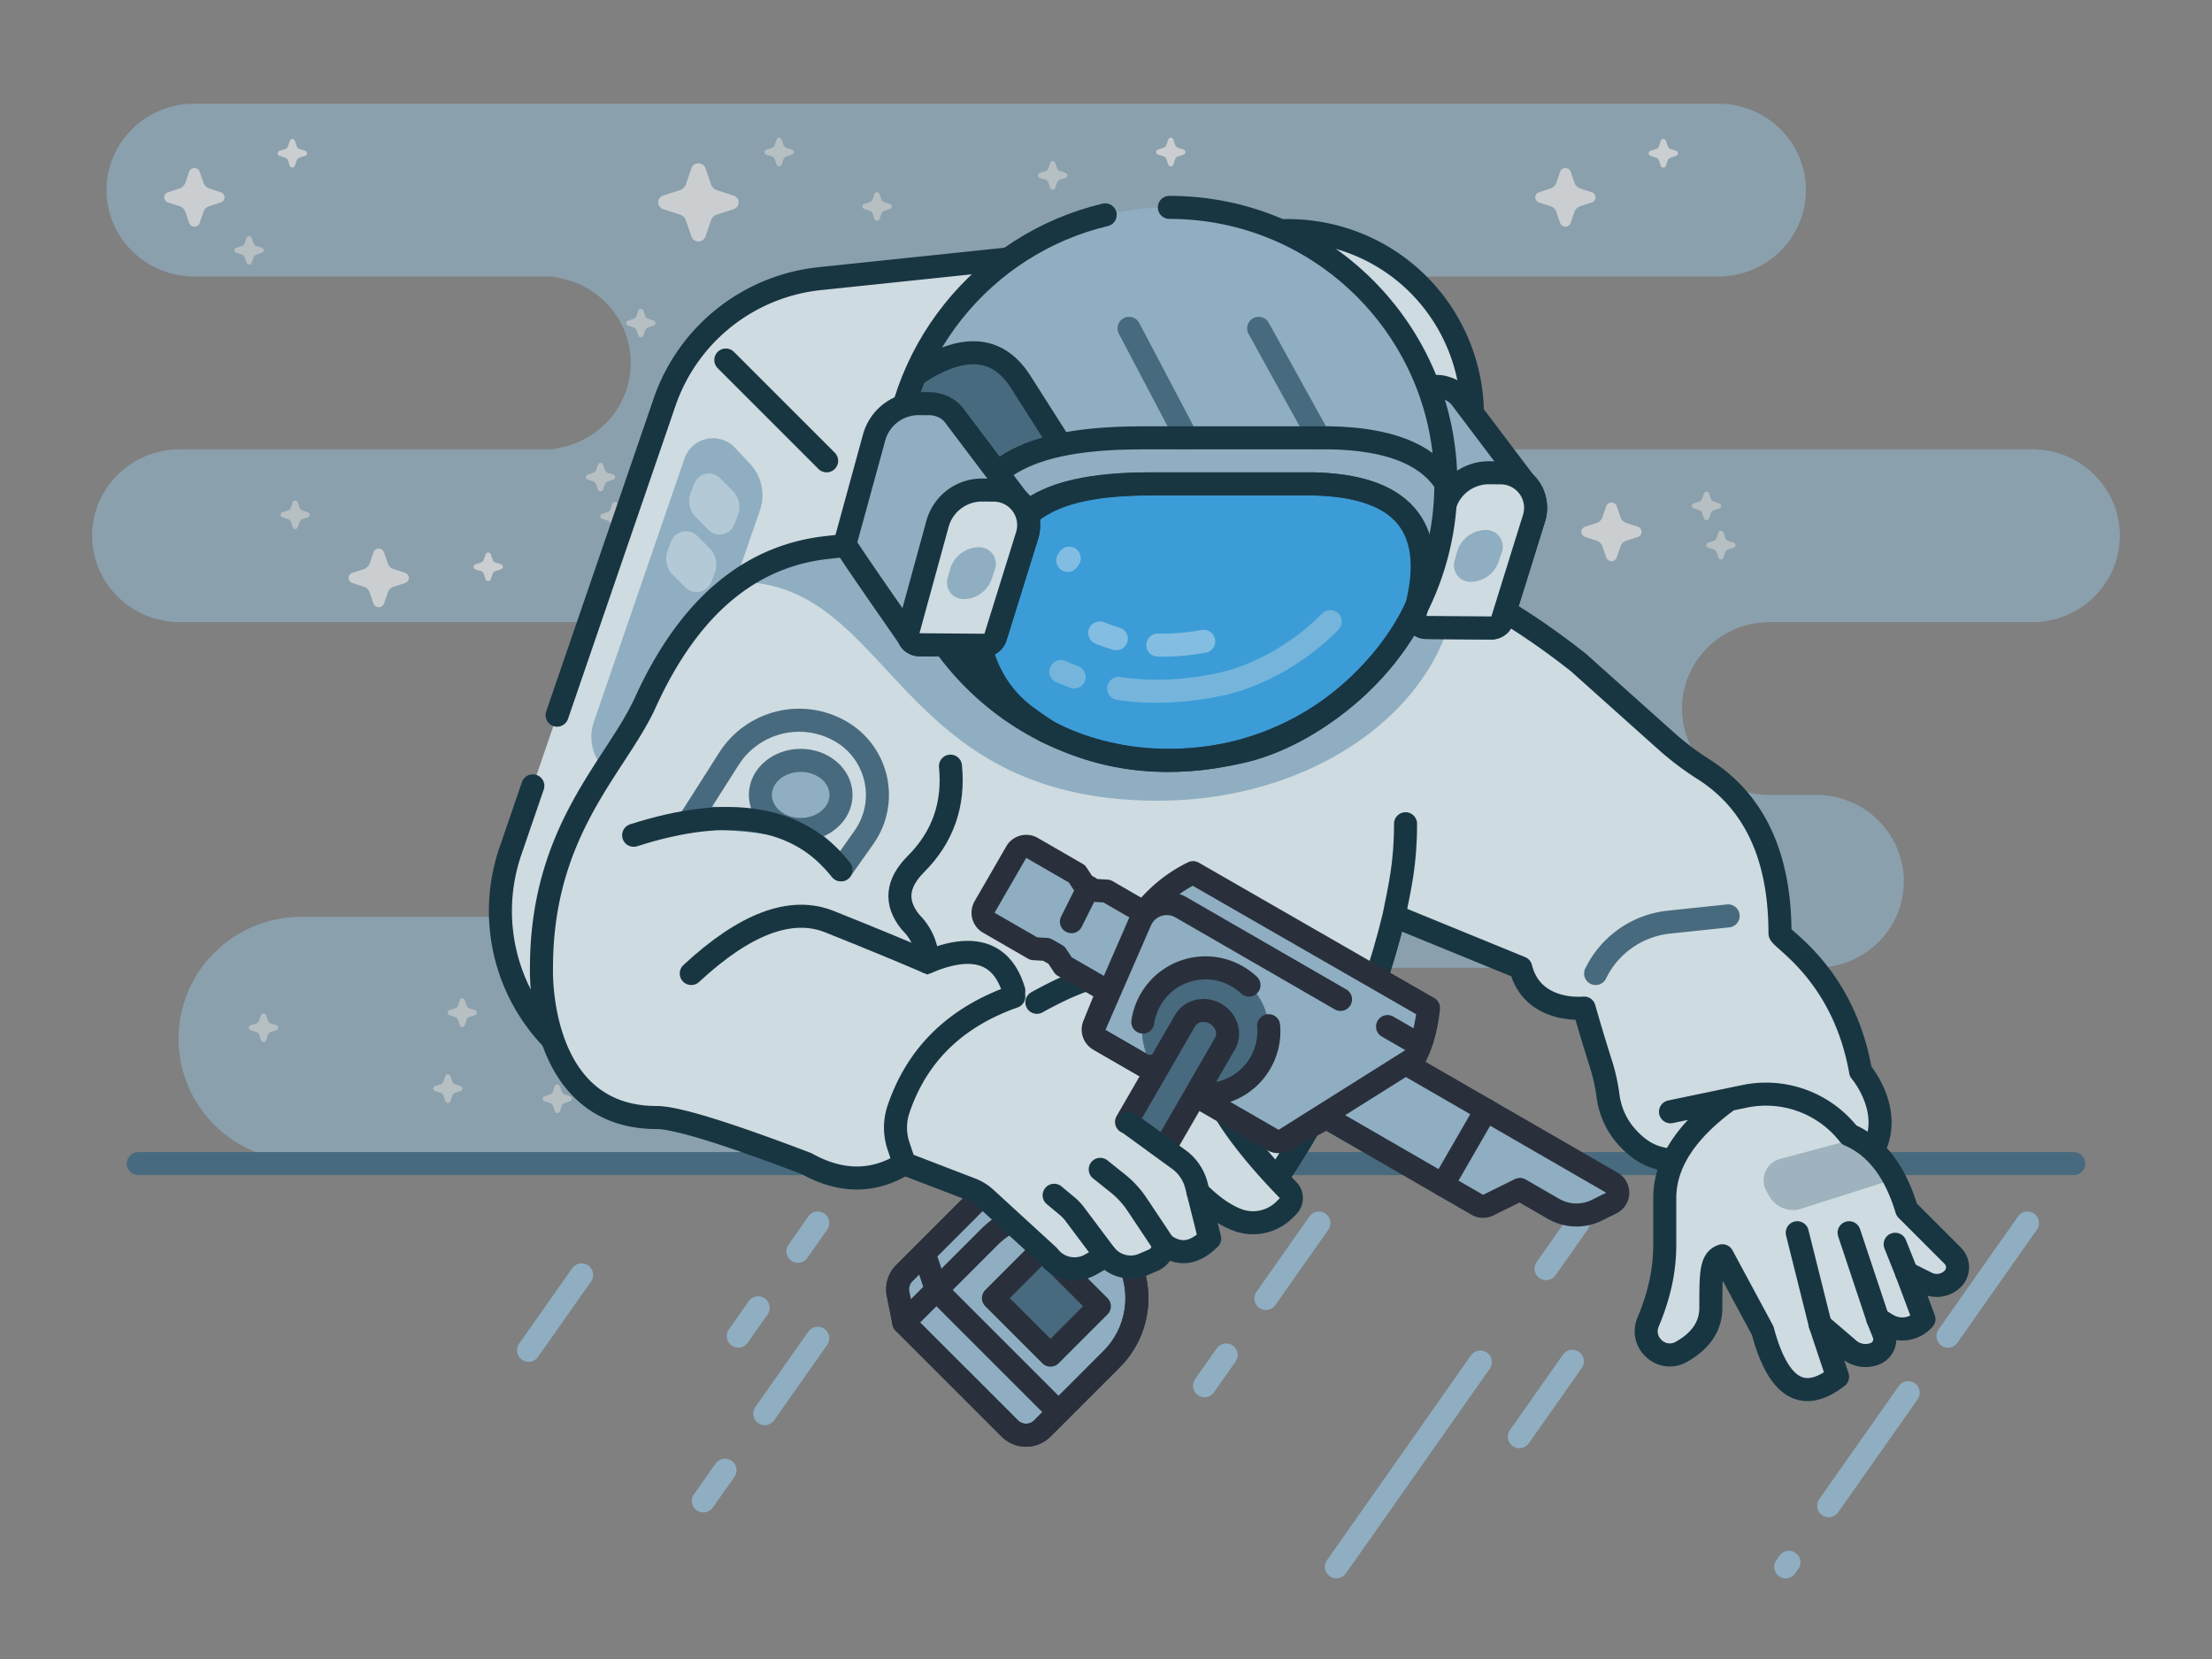 <svg xmlns="http://www.w3.org/2000/svg" xmlns:xlink="http://www.w3.org/1999/xlink" width="384" height="288"><rect width="100%" height="100%" fill="#808080" stroke="none"/><defs/><defs><path id="a" d="M148.008 68l22 9c2 8 11 7 11 7a332.92 332.92 0 002.902 9.63 32 32 0 011.236 5.53c.403 3.056 1.69 5.669 3.862 7.84 4 4 7 3 10 4 13.898 4.633 28 5 32-2s-2-14-2-14c-3-17-14-23-14-24 0-13.356-4.423-22.842-13.27-28.459a50 50 0 01-6.539-4.949L180.008 24c-12.968-10.23-25.968-16.897-39-20-19.395-4.618-49.728-4.618-91 0-13.765 1.348-24.431 10.348-32 27-5 11-18 22-18 46 0 0-1 26 20 26 3.333 0 12 2.667 26 8 6 3.333 11.666 3.333 17 0l12.436 4.7 50.564.3c10.666-15.333 18-31.333 22-48z"/><path id="d" d="M7 39l-4.219-2.813A4 4 0 011 32.86V15C1 6.716.484 2.453 8.768 2.453"/><path id="b" d="M15 1C7.667 6.333 4 12 4 18v8.023a32 32 0 01-.41 5.107c-.43 2.662-1.266 5.478-2.506 8.448a4 4 0 00.863 4.37l.1.099a4 4 0 004.775.665C10.274 42.79 12 40.218 12 37c0-6 0-8.333 2-9l7 13c2.667 10 7 12.667 13 8l-2-6-1-3 4.956 4.248A4.446 4.446 0 0040.5 45a2.693 2.693 0 001.5-3.5L41 39l4 2 3-1-2-9 3.47 1.735A3.924 3.924 0 0054 32a2.828 2.828 0 000-4l-8-8c-2-6.667-5.333-11-10-13 0 0-3-7-16-7"/><mask id="c" fill="#fff"><use fill-rule="evenodd" xlink:href="#a"/></mask><mask id="e" fill="#fff"><use fill-rule="evenodd" xlink:href="#b"/></mask></defs><g fill="none" fill-rule="evenodd"><g opacity=".695"><g fill="#8faec1" fill-rule="nonzero"><path d="M96 77.905c7.596-.842 13.5-7.194 13.5-14.905S103.596 48.937 96 48.095A15.58 15.58 0 0197.72 48h-64c-8.406 0-15.22-6.716-15.22-15 0-8.284 6.814-15 15.22-15h264.56c8.406 0 15.22 6.716 15.22 15 0 8.284-6.814 15-15.22 15H177.72c-8.406 0-15.22 6.716-15.22 15s6.814 15 15.22 15h8.06c8.406 0 15.22 6.716 15.22 15s-6.814 15-15.22 15H31.22C22.815 108 16 101.284 16 93s6.814-15 15.22-15h66.5a15.61 15.61 0 01-1.72-.095z"/><path d="M225.5 137.905c7.596-.842 13.5-7.194 13.5-14.905 0-7.71-5.904-14.063-13.5-14.905a15.58 15.58 0 011.72-.095h-64c-8.406 0-15.22-6.716-15.22-15s6.814-15 15.22-15h189.56c8.406 0 15.22 6.716 15.22 15s-6.814 15-15.22 15h-45.56c-8.406 0-15.22 6.716-15.22 15 0 8.284 6.814 15 15.22 15h8.06c8.406 0 15.22 6.716 15.22 15s-6.814 15-15.22 15H204.72c-8.406 0-15.22-6.716-15.22-15s6.814-15 15.22-15h22.5a15.61 15.61 0 01-1.72-.095z"/><path d="M221.217 138c11.754 0 21.283 9.477 21.283 21.167 0 11.69-9.529 21.166-21.283 21.166h-33.255l-.001.167h-18.14c-11.637 0-21.092 9.288-21.28 20.817l-.002.183H52.283C40.529 201.5 31 192.023 31 180.333c0-11.69 9.529-21.166 21.283-21.166h33.255c0-11.69 9.528-21.167 21.283-21.167z"/></g><path fill="#cedbe0" d="M42.805 41.287a.473.473 0 01.89 0l.32.933c.08.23.265.41.501.487l.96.311a.454.454 0 010 .866l-.96.312a.781.781 0 00-.5.486l-.32.934a.473.473 0 01-.89 0l-.321-.934a.781.781 0 00-.501-.486l-.96-.312a.454.454 0 010-.866l.96-.31a.781.781 0 00.5-.488z"/><path fill="#ecf1f4" d="M84.305 96.231a.473.473 0 01.89 0l.32.934c.08.23.265.41.501.487l.96.31a.454.454 0 010 .866l-.96.312a.781.781 0 00-.5.487l-.32.934a.473.473 0 01-.89 0l-.321-.934a.781.781 0 00-.501-.487l-.96-.311a.454.454 0 010-.866l.96-.311a.781.781 0 00.5-.487zm118.5-72a.473.473 0 01.89 0l.32.934c.08.23.265.41.501.487l.96.31a.454.454 0 010 .866l-.96.312a.781.781 0 00-.5.487l-.32.934a.473.473 0 01-.89 0l-.321-.934a.781.781 0 00-.501-.487l-.96-.311a.454.454 0 010-.866l.96-.311a.781.781 0 00.5-.487z"/><path fill="#cedbe0" d="M50.805 87.203a.473.473 0 01.89 0l.32.934c.08.23.265.41.501.487l.96.311a.454.454 0 010 .866l-.96.311a.781.781 0 00-.5.487l-.32.934a.473.473 0 01-.89 0l-.321-.934a.781.781 0 00-.501-.487l-.96-.311a.454.454 0 010-.866l.96-.311a.781.781 0 00.5-.487zm60-33.277a.473.473 0 01.89 0l.32.933c.08.23.265.41.501.487l.96.311a.454.454 0 010 .866l-.96.311a.781.781 0 00-.5.487l-.32.934a.473.473 0 01-.89 0l-.321-.934a.781.781 0 00-.501-.487l-.96-.31a.454.454 0 010-.866l.96-.312a.781.781 0 00.5-.487zm-4.5 33.541a.473.473 0 01.89 0l.32.934c.08.23.265.41.501.487l.96.311a.454.454 0 010 .866l-.96.311a.781.781 0 00-.5.487l-.32.934a.473.473 0 01-.89 0l-.321-.934a.781.781 0 00-.501-.487l-.96-.311a.454.454 0 010-.866l.96-.311a.781.781 0 00.5-.487zm-61 88.778a.473.473 0 01.89 0l.32.934c.08.23.265.41.501.487l.96.31a.454.454 0 010 .866l-.96.312a.781.781 0 00-.5.487l-.32.933a.473.473 0 01-.89 0l-.321-.933a.781.781 0 00-.501-.487l-.96-.311a.454.454 0 010-.866l.96-.311a.781.781 0 00.5-.487zm58.5-95.583a.473.473 0 01.89 0l.32.933c.08.23.265.41.501.487l.96.311a.454.454 0 010 .866l-.96.312a.781.781 0 00-.5.486l-.32.934a.473.473 0 01-.89 0l-.321-.934a.781.781 0 00-.501-.486l-.96-.312a.454.454 0 010-.866l.96-.31a.781.781 0 00.5-.488zm194.5 11.805a.473.473 0 01.89 0l.32.934c.08.23.265.41.501.487l.96.311a.454.454 0 010 .866l-.96.311a.781.781 0 00-.5.487l-.32.934a.473.473 0 01-.89 0l-.321-.934a.781.781 0 00-.501-.487l-.96-.311a.454.454 0 010-.866l.96-.311a.781.781 0 00.5-.487zm-2.5-6.805a.473.473 0 01.89 0l.32.933c.08.23.265.41.501.487l.96.311a.454.454 0 010 .866l-.96.312a.781.781 0 00-.5.486l-.32.934a.473.473 0 01-.89 0l-.321-.934a.781.781 0 00-.501-.486l-.96-.312a.454.454 0 010-.866l.96-.31a.781.781 0 00.5-.488zm-113.5-57.375a.473.473 0 01.89 0l.32.933c.08.23.265.41.501.487l.96.311a.454.454 0 010 .866l-.96.312a.781.781 0 00-.5.486l-.32.934a.473.473 0 01-.89 0l-.321-.934a.781.781 0 00-.501-.486l-.96-.312a.454.454 0 010-.866l.96-.31a.781.781 0 00.5-.488zm-30.5 5.389a.473.473 0 01.89 0l.32.933c.08.23.265.41.501.487l.96.311a.454.454 0 010 .866l-.96.311a.781.781 0 00-.5.487l-.32.934a.473.473 0 01-.89 0l-.321-.934a.781.781 0 00-.501-.487l-.96-.31a.454.454 0 010-.866l.96-.312a.781.781 0 00.5-.487zm-74.5 153.138a.473.473 0 01.89 0l.32.934c.08.23.265.41.501.487l.96.311a.454.454 0 010 .866l-.96.311a.781.781 0 00-.5.487l-.32.934a.473.473 0 01-.89 0l-.321-.934a.781.781 0 00-.501-.487l-.96-.31a.454.454 0 010-.866l.96-.312a.781.781 0 00.5-.487zm57.5-162.569a.473.473 0 01.89 0l.32.934c.08.23.265.41.501.487l.96.31a.454.454 0 010 .866l-.96.312a.781.781 0 00-.5.487l-.32.933a.473.473 0 01-.89 0l-.321-.933a.781.781 0 00-.501-.487l-.96-.311a.454.454 0 010-.866l.96-.311a.781.781 0 00.5-.487zm-38.5 164.333a.473.473 0 01.89 0l.32.934c.08.23.265.41.501.487l.96.311a.454.454 0 010 .866l-.96.311a.781.781 0 00-.5.487l-.32.934a.473.473 0 01-.89 0l-.321-.934a.781.781 0 00-.501-.487l-.96-.311a.454.454 0 010-.866l.96-.311a.781.781 0 00.5-.487zm-16.5-14.944a.473.473 0 01.89 0l.32.934c.08.23.265.41.501.486l.96.312c.14.045.25.152.297.288a.454.454 0 01-.296.578l-.96.31a.781.781 0 00-.502.488l-.32.933a.473.473 0 01-.89 0l-.32-.933a.781.781 0 00-.501-.487l-.96-.311a.454.454 0 010-.866l.96-.312a.781.781 0 00.5-.486z"/><path fill="#ecf1f4" d="M50.305 24.453a.473.473 0 01.89 0l.32.934c.08.23.265.41.501.487l.96.311a.454.454 0 010 .866l-.96.311a.781.781 0 00-.5.487l-.32.934a.473.473 0 01-.89 0l-.321-.934a.781.781 0 00-.501-.487l-.96-.311a.454.454 0 010-.866l.96-.311a.781.781 0 00.5-.487zm238 0a.473.473 0 01.89 0l.32.934c.08.23.265.41.501.487l.96.311a.454.454 0 010 .866l-.96.311a.781.781 0 00-.5.487l-.32.934a.473.473 0 01-.89 0l-.321-.934a.781.781 0 00-.501-.487l-.96-.311a.454.454 0 010-.866l.96-.311a.781.781 0 00.5-.487zM64.836 95.883a.95.95 0 01.61-.592.97.97 0 011.218.592l.657 1.917c.162.471.543.842 1.028.999l1.971.639a.95.95 0 01.61.592.931.931 0 01-.61 1.185l-1.971.639a1.603 1.603 0 00-1.028 1l-.657 1.916a.95.95 0 01-.61.592.97.97 0 01-1.218-.592l-.657-1.917a1.603 1.603 0 00-1.028-1l-1.971-.638a.95.95 0 01-.61-.592.931.931 0 01.61-1.185l1.971-.64a1.603 1.603 0 001.028-.998zm214-8a.95.95 0 01.61-.592.97.97 0 011.218.592l.657 1.917c.162.471.543.842 1.028.999l1.971.639a.95.95 0 01.61.592.931.931 0 01-.61 1.185l-1.971.639a1.603 1.603 0 00-1.028 1l-.657 1.916a.95.95 0 01-.61.592.97.97 0 01-1.218-.592l-.657-1.917a1.603 1.603 0 00-1.028-1l-1.971-.638a.95.95 0 01-.61-.592.931.931 0 01.61-1.185l1.971-.64a1.603 1.603 0 001.028-.998zm-246-58.069a.95.95 0 01.61-.593.97.97 0 011.218.593l.657 1.916c.162.472.543.842 1.028 1l1.971.638a.95.95 0 01.61.593.931.931 0 01-.61 1.185l-1.971.638a1.603 1.603 0 00-1.028 1l-.657 1.916a.95.95 0 01-.61.593.97.97 0 01-1.218-.593l-.657-1.916a1.603 1.603 0 00-1.028-1l-1.971-.638a.95.95 0 01-.61-.593.931.931 0 01.61-1.185l1.971-.639a1.603 1.603 0 001.028-.999zm238 0a.95.95 0 01.61-.593.97.97 0 011.218.593l.657 1.916c.162.472.543.842 1.028 1l1.971.638a.95.95 0 01.61.593.931.931 0 01-.61 1.185l-1.971.638a1.603 1.603 0 00-1.028 1l-.657 1.916a.95.95 0 01-.61.593.97.97 0 01-1.218-.593l-.657-1.916a1.603 1.603 0 00-1.028-1l-1.971-.638a.95.95 0 01-.61-.593.931.931 0 01.61-1.185l1.971-.639a1.603 1.603 0 001.028-.999zm-150.805-.607c.128-.372.43-.665.813-.79.673-.218 1.4.136 1.625.79l.962 2.806a1.6 1.6 0 001.027.999l2.886.935c.383.124.684.417.812.79a1.242 1.242 0 01-.812 1.58l-2.886.935a1.603 1.603 0 00-1.027 1l-.962 2.804a1.267 1.267 0 01-.813.79c-.673.218-1.4-.135-1.625-.79l-.962-2.805a1.603 1.603 0 00-1.027-1l-2.886-.934a1.267 1.267 0 01-.812-.79 1.242 1.242 0 01.812-1.58l2.886-.935a1.603 1.603 0 001.027-1z"/></g><path fill="#cedbe0" d="M115.37 69.808L88.607 147.76a32 32 0 008.012 33.387l5.156 4.99a32 32 0 0026.696 8.694L220 182l33.898-99.661c5.691-16.732-3.259-34.91-19.99-40.6a32 32 0 00-13.638-1.53l-77.967 8.165a32 32 0 00-26.932 21.434z"/><path fill="#cedbe0" d="M136.75 65.75l12.823 13.258a32 32 0 013.483 4.286L220 182l33.898-99.661c5.691-16.732-3.259-34.91-19.99-40.6a32 32 0 00-13.638-1.53L143.1 48.29c-5.675.595-9.794 5.677-9.2 11.353a10.333 10.333 0 002.85 6.107z"/><path stroke="#183642" stroke-linecap="round" stroke-linejoin="round" stroke-width="4" d="M92.498 136.423l-3.892 11.337a32 32 0 008.012 33.387l5.156 4.99a32 32 0 0026.696 8.694L220 182l33.898-99.661c5.691-16.732-3.259-34.91-19.99-40.6a32 32 0 00-13.638-1.53l-77.967 8.165a32 32 0 00-26.932 21.434l-8.122 23.654-10.538 30.691"/><path fill="#8faec1" d="M127.572 77.72l2.605 2.759a8 8 0 011.745 8.099l-15.658 45.407a5.325 5.325 0 01-8.784 2.045l-2.454-2.433a8 8 0 01-1.931-8.285l15.738-45.708a5.224 5.224 0 018.74-1.885z"/><path fill="#ecf1f4" d="M125.02 83.02l2.159 2.159a4 4 0 01.917 4.233L127.5 91a2.75 2.75 0 01-4.52.98l-2.159-2.159a4 4 0 01-.917-4.233L120.5 84a2.75 2.75 0 014.52-.98zm-4 10l2.159 2.159a4 4 0 01.917 4.233L123.5 101a2.75 2.75 0 01-4.52.98l-2.159-2.159a4 4 0 01-.917-4.233L116.5 94a2.75 2.75 0 014.52-.98z" opacity=".405"/><path stroke="#183642" stroke-linecap="round" stroke-width="4" d="M126 62.5L143.5 80"/><path stroke="#486a7e" stroke-linecap="round" stroke-width="4" d="M24 202h336"/><g transform="translate(93.992 91)"><path fill="#cedbe0" d="M148.008 68l22 9c2 8 11 7 11 7a332.92 332.92 0 002.902 9.63 32 32 0 011.236 5.53c.403 3.056 1.69 5.669 3.862 7.84 4 4 7 3 10 4 13.898 4.633 28 5 32-2s-2-14-2-14c-3-17-14-23-14-24 0-13.356-4.423-22.842-13.27-28.459a50 50 0 01-6.539-4.949L180.008 24c-12.968-10.23-25.968-16.897-39-20-19.395-4.618-49.728-4.618-91 0-13.765 1.348-24.431 10.348-32 27-5 11-18 22-18 46 0 0-1 26 20 26 3.333 0 12 2.667 26 8 6 3.333 11.666 3.333 17 0l12.436 4.7 50.564.3c10.666-15.333 18-31.333 22-48z"/><use fill="#cedbe0" opacity=".501" xlink:href="#a"/><path fill="#8faec1" d="M107.008 48c28.718 0 52-17.909 52-40s-23.282-40-52-40c-17.67 0-95 15-95 66 0 10.048 11.996-24 22-24 27 0 27 38 73 38z" mask="url(#c)"/></g><g stroke-linecap="round" stroke-width="4" transform="translate(93.955 90.536)"><path stroke="#183642" stroke-linejoin="round" d="M148.045 68.464l22 9c2 8 11 7 11 7a332.913 332.913 0 002.902 9.63h0a32 32 0 011.237 5.53c.403 3.055 1.69 5.668 3.861 7.84 4 4 7 3 10 4 13.899 4.632 28 5 32-2s-2-14-2-14c-3-17-14-23-14-24 0-13.357-4.422-22.843-13.268-28.46a50 50 0 01-6.54-4.948l-15.192-13.592c-12.967-10.23-25.967-16.897-39-20-19.394-4.619-49.727-4.619-91 0-13.764 1.348-24.43 10.348-32 27-5 11-18 22-18 46 0 0-1 26 20 26 3.334 0 12 2.666 26 8 6 3.333 11.667 3.333 17 0l12.436 4.699 50.564.3c10.667-15.333 18-31.333 22-48z"/><path fill="#cedbe0" stroke="#183642" stroke-linejoin="round" d="M126.045 116.464c10.667-15.334 18-31.334 22-48 1-5 2-9 2-16"/><path stroke="#183642" d="M26.045 78.464c9.334-8.667 17.334-11.667 24-9 6.667 2.666 12.334 5 17 7 8-3.334 13-1.667 15 5"/><path stroke="#183642" d="M71.045 42.464c.66 6.673-1.34 12.34-6 17-3.333 3.333-3.666 6.666-1 10 2 2 3 4.333 3 7"/><path fill="#cedbe0" stroke="#486a7e" stroke-linejoin="round" d="M26.045 51.464l6.542-10.28c4.165-6.545 12.757-8.63 19.458-4.72 6.077 3.545 8.13 11.345 4.585 17.422-.185.317-.384.627-.596.927l-3.989 5.65c-3.333-4-6.666-6.5-10-7.5-3.333-1-8.666-1.5-16-1.5z"/><ellipse cx="45.045" cy="47.464" fill="#8faec1" stroke="#486a7e" rx="7" ry="6"/><path stroke="#183642" stroke-linejoin="round" d="M16.045 54.464c16.667-5.334 28.667-3.334 36 6"/><path stroke="#486a7e" d="M183.045 78.464l.08-.161a16 16 0 0112.637-8.757l10.283-1.082"/></g><g stroke-linecap="round"><path stroke="#8faec1" stroke-dasharray="24 12" stroke-width="4" d="M351.965 212.317L310 272"/><path stroke="#8faec1" stroke-dasharray="48 12" stroke-width="4" d="M273.965 212.317l-5.572 7.924m-11.4 16.214L232 272"/><path stroke="#8faec1" stroke-dasharray="16 12" stroke-width="4" d="M228.965 212.317l-19.857 28.24m-67.143-8.24l-19.857 28.24"/><path stroke="#8faec1" stroke-dasharray="6 12" stroke-width="4" d="M141.965 212.317l-19.857 28.24"/><path stroke="#8faec1" stroke-dasharray="16 22" stroke-width="4" d="M100.965 221.317l-19.857 28.24m191.857-13.24l-19.857 28.24"/><path fill="#8faec1" stroke="#29303c" stroke-linejoin="round" stroke-width="4" d="M155.913 224.62a4 4 0 011.093-3.612l12.629-12.628c5.858-5.858 15.355-5.858 21.213 0a14.947 14.947 0 013.412 5.26c.269.706 1.017 2.723 2.245 6.053l-.223.057c2.173 5.408 1.069 11.825-3.313 16.207l-12.02 12.02a4 4 0 01-5.657 0l-18.385-18.384z"/><g stroke-linejoin="round" transform="rotate(45 -148.112 315.25)"><use fill="#8faec1" xlink:href="#d"/><use stroke="#29303c" stroke-width="4" xlink:href="#d"/></g><g stroke="#29303c" stroke-width="4"><path stroke-linejoin="round" d="M192.97 214.743c5.857 5.858 5.857 15.356 0 21.214l-12.021 12.02a4 4 0 01-5.657 0l-18.385-18.384 14.85-14.85c5.857-5.857 15.354-5.857 21.212 0z"/><path d="M160.442 217.572l2.122 6.364 21.213 21.213"/><path fill="#486a7e" stroke-linejoin="round" d="M180.949 216.865l9.899 9.9-8.485 8.485-9.9-9.9z"/></g></g><path fill="#cedbe0" d="M180 174c6-3.333 10.667-5 14-5s2 3.667-4 11c12 3.333 19.333 7.333 22 12 2.457 4.3 6.328 9.165 11.614 14.596a2 2 0 01-.019 2.809L223 210a7.737 7.737 0 01-8.246 1.751c-2.168-.833-4.42-2.416-6.754-4.751l2 8c-2.667 2.667-5.333 3-8 1 0 1.213-.723 2.31-1.838 2.788l-1.662.712a5.624 5.624 0 01-6.193-1.193L192 218l-2.659 1.52A5.664 5.664 0 01182 218l-10.882-9.975a8 8 0 00-2.534-1.57L157 202l-1.03-3.087a10 10 0 01.017-6.373c3.203-9.448 9.874-15.961 20.013-19.54"/><path fill="#cedbe0" d="M180 174c-6.657 7.101-10.36 14.35-11.108 21.746a8 8 0 01-10.831 6.662L157 202l-1.03-3.087a10 10 0 01.017-6.373c3.203-9.448 9.874-15.961 20.013-19.54"/><g stroke="#183642" stroke-linecap="round" stroke-linejoin="round" stroke-width="4"><path d="M180 174c6-3.333 10.667-5 14-5s2.333 3.667-3 11c11.333 3.333 18.333 7.333 21 12 2.457 4.3 6.328 9.165 11.614 14.596a2 2 0 01-.019 2.809L223 210a7.737 7.737 0 01-8.246 1.751c-2.168-.833-4.42-2.416-6.754-4.751l2 8c-2.667 2.667-5.333 3-8 1 0 1.213-.723 2.31-1.838 2.788l-1.662.712a5.624 5.624 0 01-6.193-1.193L192 218l-2.659 1.52A5.664 5.664 0 01182 218l-10.882-9.975a8 8 0 00-2.534-1.57L157 202l-1.03-3.087a10 10 0 01.017-6.373c3.203-9.448 9.874-15.961 20.013-19.54"/><path d="M191 203l3.06 2.448a16 16 0 013.318 3.619L202 216m-19-8.5l2.282 1.902a8 8 0 011.279 1.346L192 218"/></g><g transform="translate(285 190)"><use fill="#cedbe0" xlink:href="#b"/><path fill="#486a7e" d="M24.942 9.015h14.56a4.734 4.734 0 014.548 3.423l.224.777a3.45 3.45 0 01-3.156 4.402l-14.821.686a4.734 4.734 0 01-4.813-3.585l-.241-.97a3.812 3.812 0 013.699-4.733z" mask="url(#e)" opacity=".597" transform="rotate(-15 32.774 13.748)"/></g><path fill="#cedbe0" d="M300 191c-7.333 5.333-11 2-11 17 16 12 10-18 32-11 0 0-3-7-16-7"/><g stroke="#183642" stroke-linecap="round" stroke-width="4"><path stroke-linejoin="round" d="M300 191c-7.333 5.333-11 11-11 17v8.023a32 32 0 01-.41 5.107c-.43 2.662-1.266 5.478-2.506 8.448a4 4 0 00.863 4.37l.1.099a4 4 0 004.775.665C295.274 232.79 297 230.218 297 227c0-6 0-8.333 2-9l7 13c2.667 10 7 12.667 13 8l-2-6-1-3 4.956 4.248a4.446 4.446 0 004.544.752 2.693 2.693 0 001.5-3.5l-1-2.5 1.652.991a5 5 0 006.108-.751l.24-.24-3-8 3.47 1.735A3.924 3.924 0 00339 222a2.828 2.828 0 000-4l-8-8c-2-6.667-5.333-11-10-13a18.284 18.284 0 00-18.162-6.675L290 193"/><path d="M316 230l-4-16m14 15l-5-15m10 7l-2-5"/></g><g stroke="#29303c" stroke-linecap="round" stroke-width="4"><path fill="#8faec1" stroke-linejoin="round" d="M247.987 174.992c-.453 4.263-1.55 7.61-3.294 10.04l35.148 20.293a2 2 0 01-.113 3.525l-2.509 1.24a8 8 0 01-7.545-.243l-5.819-3.359-5.504 2.722a2 2 0 01-1.887-.06l-26.195-15.125a5942.06 5942.06 0 01-7.31 3.925 2 2 0 01-1.945-.03l-30.238-17.458a2 2 0 01-.852-2.485l2.385-5.869-7.664-4.424-1.232-1.866-1.732-1-2.232-.134-7.794-4.5a2 2 0 01-.733-2.732l5.5-9.526a2 2 0 012.733-.732l7.794 4.5 1.232 1.866 1.732 1 2.232.134 6.408 3.699c2.394-2.981 5.248-5.282 8.562-6.904zM189 154l-3 6"/><path fill="#486a7e" stroke-dasharray="24 8" d="M203.778 188.546c5.26 3.037 11.988 1.234 15.026-4.027s1.235-11.988-4.026-15.026-11.99-1.235-15.027 4.026-1.235 11.989 4.027 15.027z"/><path d="M240.878 178.211l4.087 2.36a2 2 0 01.065 3.425l-22.02 13.845a2 2 0 01-2.064.04L190.9 180.532a2 2 0 01-.833-2.53l7.904-18.141a5 5 0 017.084-2.333l27.658 15.968m25.25 19.198l-7.5 12.99"/><path fill="#486a7e" d="M195.563 194.773l10.154-17.587.097-.157c1.067-1.64 3.358-2.112 5.214-1.04s2.592 3.29 1.705 5.035l-.087.162-10.154 17.587"/></g><g><path fill="#8faec1" d="M247.516 67.068l2.037.015c.481.004 1.062.122 1.743.355a5 5 0 012.37 1.718l11.278 14.945.04-.05c.364.397.676.843.925 1.326l.091.123-.02.022a6.08 6.08 0 01.324 4.434l-5.495 17.653a2 2 0 01-1.924 1.405l-11.284-.085a1.996 1.996 0 01-1.555-.76L246 108l-5.077-7.307-2.609-3.787-1.785-2.621-1.186-1.781-.498-.785-.113-.198-.04-.086c-.008-.02-.01-.032-.004-.034l5.056-18.447a8 8 0 017.772-5.886z"/><path fill="#8faec1" d="M247.516 67.069l2.037.014c.481.004 1.062.122 1.743.355a5 5 0 012.37 1.718l11.278 14.945.04-.05c.364.397.676.843.925 1.326l.091.123-.02.022a6.069 6.069 0 01.324 4.434l-4.15 13.333-22.41-30.335a8 8 0 017.772-5.885z" opacity=".401"/><path stroke="#183642" stroke-linecap="round" stroke-linejoin="round" stroke-width="4" d="M247.516 67.068l2.037.015c.481.004 1.062.122 1.743.355a5 5 0 012.37 1.718l11.278 14.945.04-.05c.364.397.676.843.925 1.326l.091.123-.02.022a6.08 6.08 0 01.324 4.434l-5.495 17.653a2 2 0 01-1.924 1.405l-11.284-.085a1.996 1.996 0 01-1.555-.76L246 108l-5.077-7.307-2.609-3.787-1.785-2.621-1.186-1.781-.498-.785-.113-.198-.04-.086c-.008-.02-.01-.032-.004-.034l5.056-18.447a8 8 0 017.772-5.886z"/><path fill="#cedbe0" stroke="#183642" stroke-linecap="round" stroke-width="4" d="M258.516 82.069l2.037.014a6.069 6.069 0 015.751 7.873l-5.495 17.653a2 2 0 01-1.924 1.405l-11.284-.085a2 2 0 01-1.913-2.528l5.056-18.447a8 8 0 017.772-5.885z"/><path fill="#8faec1" d="M255.25 101a5.203 5.203 0 004.936-3.558l.55-1.647A2.883 2.883 0 00258 92a5.263 5.263 0 00-5.07 3.854l-.426 1.533A2.85 2.85 0 00255.25 101z"/></g><g transform="translate(155 36)"><circle cx="48" cy="48" r="48" fill="#8faec1"/><path fill="#3c9cd7" stroke="#183642" stroke-linecap="round" stroke-width="4" d="M17.5 61.5c4-7 7-13.5 27.5-13.5h28c15.333.333 21.333 7.333 18 21-5 11.5-17.92 22.63-30.5 25.5-12.377 2.823-23.456 1.709-33.235-3.343-1.218-.73-2.598-1.668-4.141-2.813h0C14.725 82.109 12.31 70.582 17.5 61.5z"/><path stroke="#cedbe0" stroke-dasharray="40 8" stroke-linecap="round" stroke-width="4" d="M75.92 71.918c-5.135 5.266-12.499 9.59-19.726 11.015-8.18 1.613-15.662 1.398-22.447-.646a38.337 38.337 0 01-4.583-1.705" opacity=".396"/><path stroke="#ecf1f4" stroke-linecap="round" stroke-width="4" d="M30.36 61.29c.081-.131.167-.26.256-.386" opacity=".396"/><path stroke="#ecf1f4" stroke-dasharray="8 8" stroke-linecap="round" stroke-width="4" d="M53.959 75.336c-4.357.8-8.417.877-12.181.23m-2.985-.683c-.98-.283-1.94-.619-2.876-1.009" opacity=".404"/><path fill="#486a7e" d="M29 41l-7-11c-4-6-10-6.333-18-1-2.667 2 .167 7.833 8.5 17.5"/><g stroke-linecap="round" stroke-width="4"><path stroke="#183642" d="M26.632 91c-1.232-.728-2.628-1.662-4.189-2.804h0C13.95 81.984 11.507 70.5 16.755 61.451 20.801 54.476 23.835 48 44.57 48h28.32c15.51.332 21.578 7.307 18.207 20.923"/><path stroke="#486a7e" d="M51 40L41 21m33 19L63.5 21"/><path stroke="#183642" d="M10.945 55.753c4.696-8.164 8.219-15.744 32.287-15.744h32.873c9.743.21 16.276 2.698 19.6 7.462"/><path stroke="#183642" d="M29 41l-7-11c-4-6-10-6.333-18-1"/><path stroke="#183642" d="M36.864 1.298C15.724 6.32 0 25.324 0 48c0 26.51 21.49 48 48 48s48-21.49 48-48S74.51 0 48 0"/></g></g><g><path fill="#8faec1" d="M159.516 70.068l2.037.015c.481.004 1.062.122 1.743.355a5 5 0 012.37 1.718l11.278 14.945.04-.05c.364.397.676.843.925 1.326l.091.123-.02.022a6.08 6.08 0 01.324 4.434l-5.495 17.653a2 2 0 01-1.924 1.405l-11.284-.085a1.996 1.996 0 01-1.555-.76L158 111l-5.077-7.307-2.609-3.787-1.785-2.621-1.186-1.781-.498-.785-.113-.198-.04-.086c-.008-.02-.01-.032-.004-.034l5.056-18.447a8 8 0 017.772-5.886z"/><path fill="#8faec1" d="M159.516 70.069l2.037.014c.481.004 1.062.122 1.743.355a5 5 0 012.37 1.718l11.278 14.945.04-.05c.364.397.676.843.925 1.326l.091.123-.02.022a6.069 6.069 0 01.324 4.434l-4.15 13.333-22.41-30.335a8 8 0 017.772-5.885z" opacity=".401"/><path stroke="#183642" stroke-linecap="round" stroke-linejoin="round" stroke-width="4" d="M159.516 70.068l2.037.015c.481.004 1.062.122 1.743.355a5 5 0 012.37 1.718l11.278 14.945.04-.05c.364.397.676.843.925 1.326l.091.123-.02.022a6.08 6.08 0 01.324 4.434l-5.495 17.653a2 2 0 01-1.924 1.405l-11.284-.085a1.996 1.996 0 01-1.555-.76L158 111l-5.077-7.307-2.609-3.787-1.785-2.621-1.186-1.781-.498-.785-.113-.198-.04-.086c-.008-.02-.01-.032-.004-.034l5.056-18.447a8 8 0 017.772-5.886z"/><path fill="#cedbe0" stroke="#183642" stroke-linecap="round" stroke-width="4" d="M170.516 85.069l2.037.014a6.069 6.069 0 015.751 7.873l-5.495 17.653a2 2 0 01-1.924 1.405l-11.284-.085a2 2 0 01-1.913-2.528l5.056-18.447a8 8 0 017.772-5.885z"/><path fill="#8faec1" d="M167.25 104a5.203 5.203 0 004.936-3.558l.55-1.647A2.883 2.883 0 00170 95a5.263 5.263 0 00-5.07 3.854l-.426 1.533A2.85 2.85 0 00167.25 104z"/></g><path stroke="#183642" stroke-linecap="round" stroke-width="4" d="M208 207l-.295-1.18a8 8 0 00-3.056-4.53L196 195"/></g></svg>